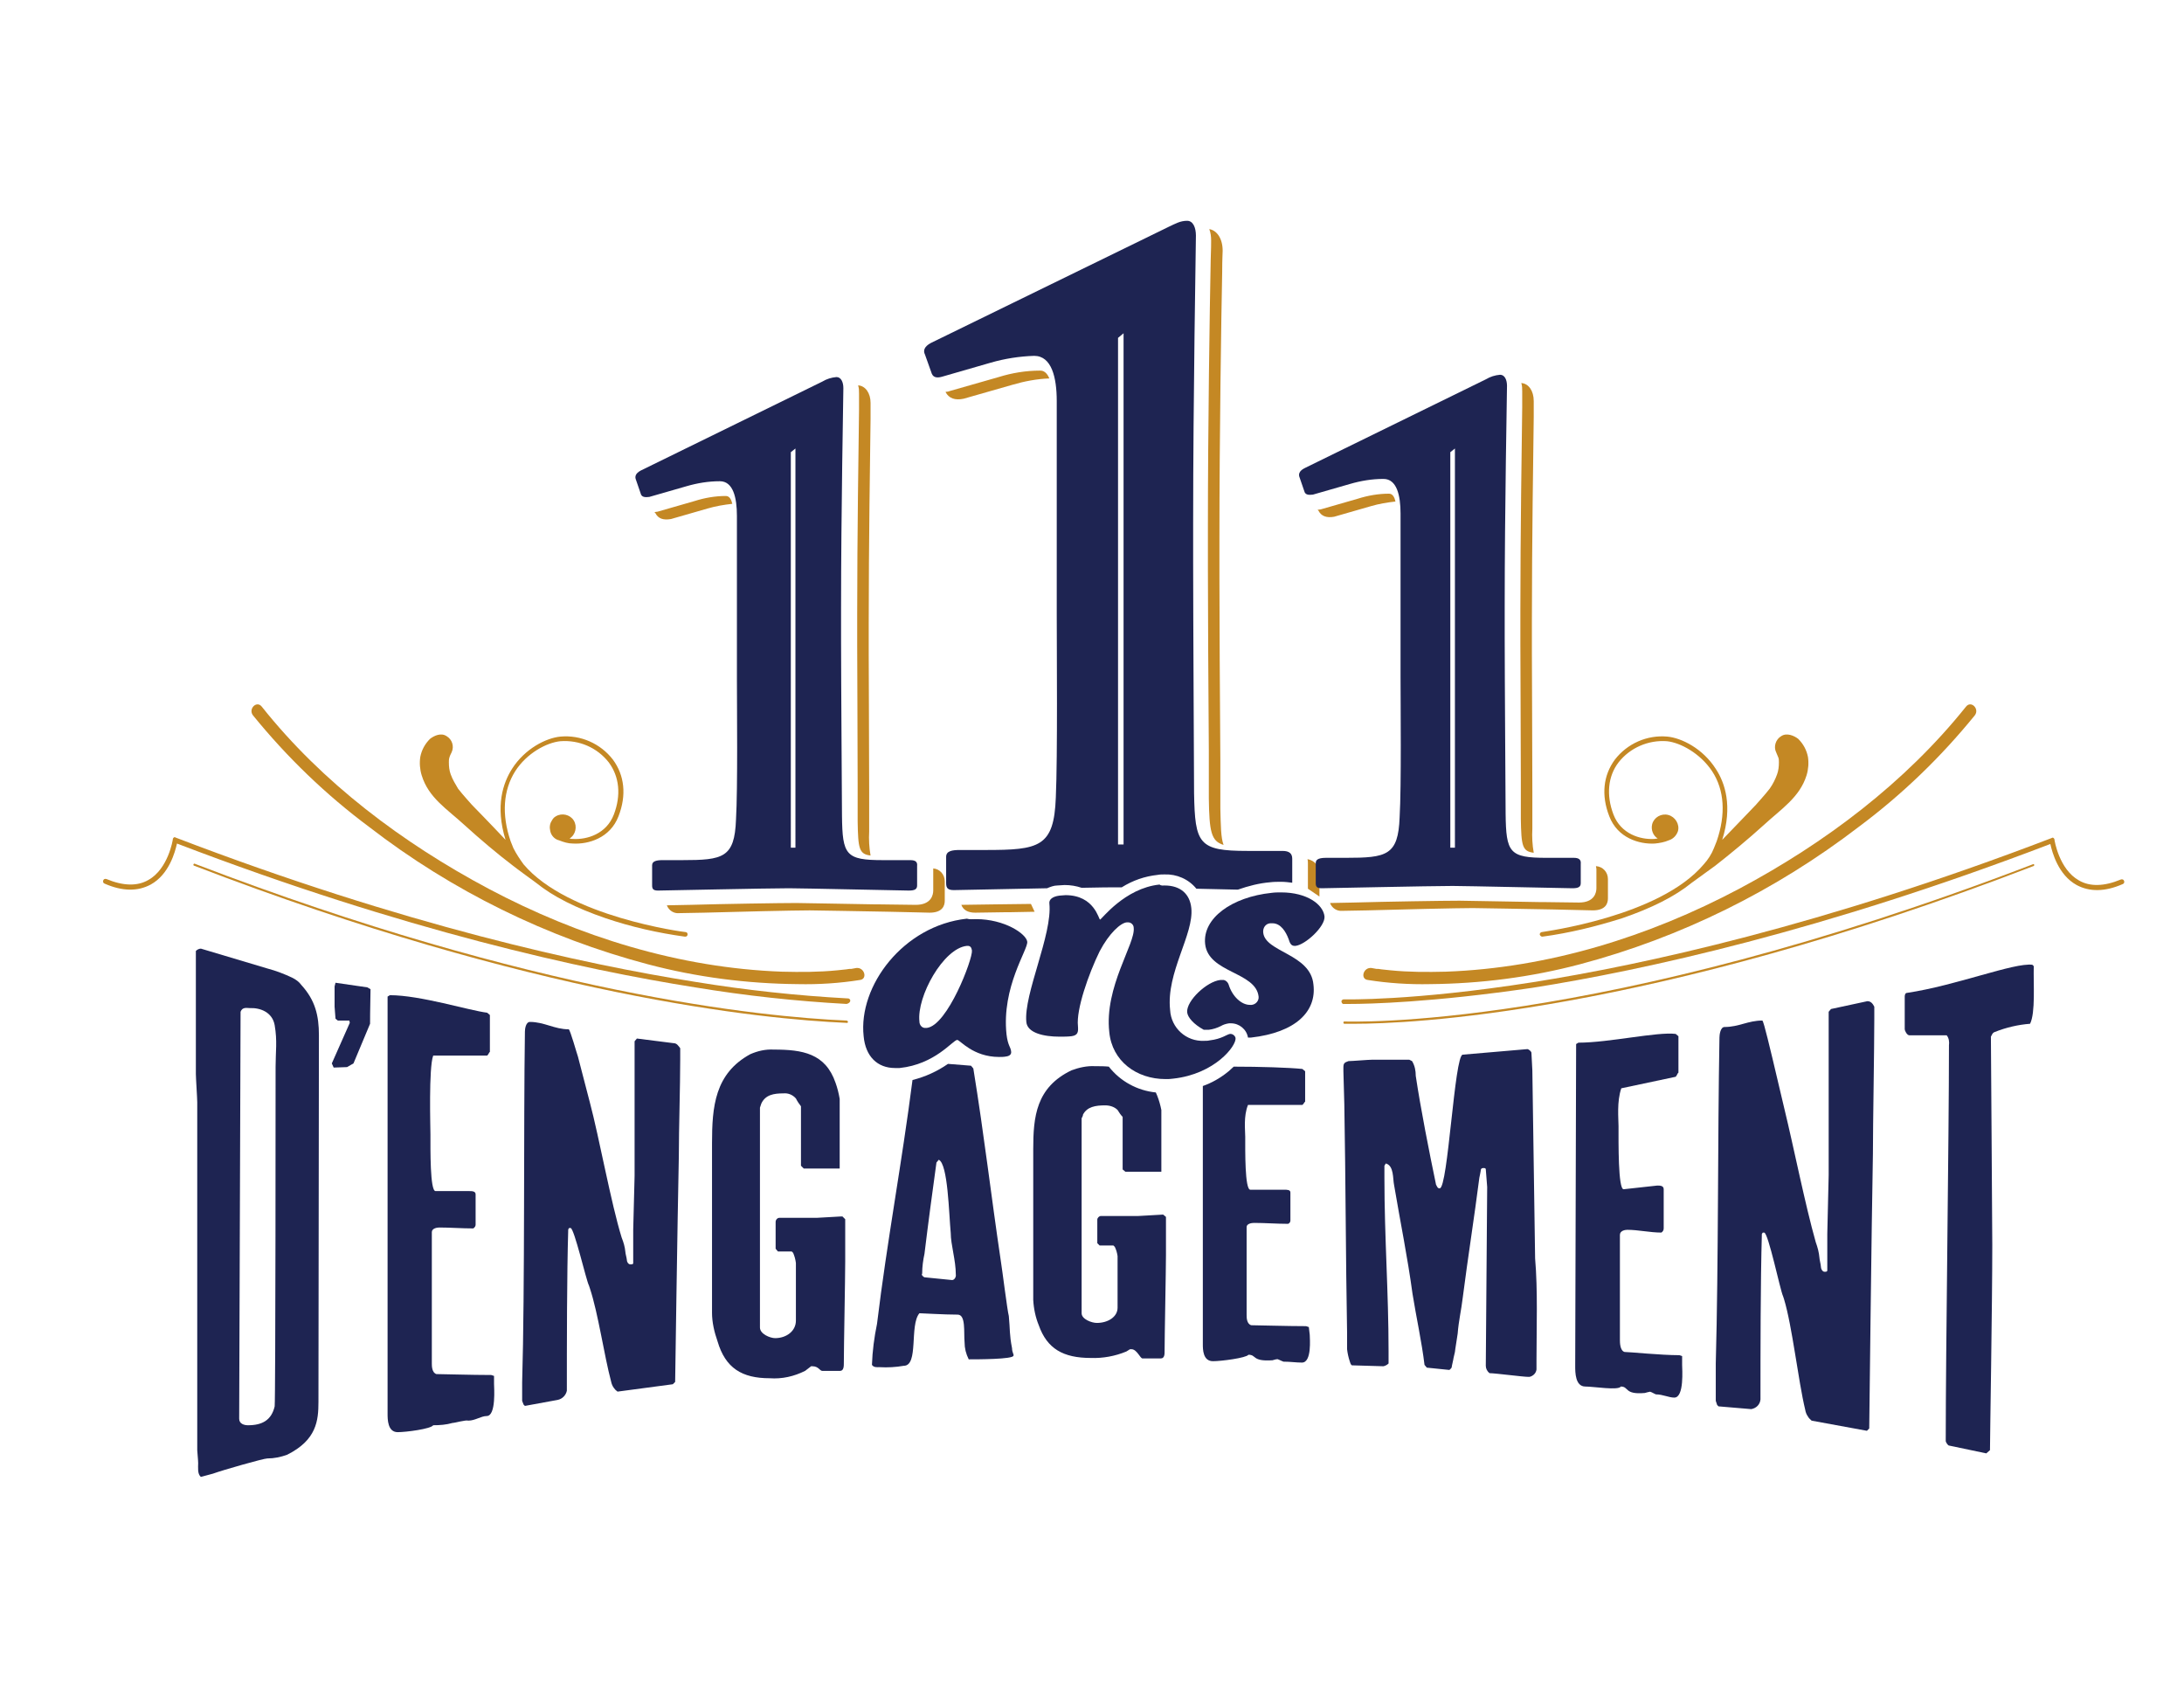 <?xml version="1.0" encoding="utf-8"?>
<!-- Generator: Adobe Illustrator 26.0.3, SVG Export Plug-In . SVG Version: 6.00 Build 0)  -->
<svg version="1.1" id="Calque_1" xmlns="http://www.w3.org/2000/svg" xmlns:xlink="http://www.w3.org/1999/xlink" x="0px" y="0px"
	 viewBox="0 0 473.9 367.9" style="enable-background:new 0 0 473.9 367.9;" xml:space="preserve">
<style type="text/css">
	.st0{fill:#1E2452;}
	.st1{fill:#C48824;}
</style>
<path class="st0" d="M43,317.4c0-0.6-0.2-2.5-0.2-2.8v-75.5c0-0.8-0.3-5.3-0.3-6.1v-26.7c0.3-0.3,0.7-0.5,1.1-0.5l14.4,4.3
	c1.9,0.5,3.7,1.2,5.4,2c0.8,0.4,1.5,0.9,2,1.6c3,3.3,3.8,6.6,3.8,10.9c0,2.8-0.1,72-0.1,79.5c0,4.1-0.4,8.3-6.8,11.5
	c-1.4,0.5-2.8,0.8-4.3,0.8c-0.8,0-9.6,2.5-11.8,3.3l-2.6,0.7C42.8,319.8,43,318.3,43,317.4z M53.8,309.2c3.1,0,5.1-1.1,5.8-4.1
	c0.2-2.1,0.2-71.5,0.2-73.7c0-3.3,0.4-5.5-0.2-9c-0.5-2.8-3.1-3.8-5.4-3.7c-0.6,0-1.6-0.3-2,0.8c0,3.2-0.3,84.8-0.3,88v0.3
	C51.9,308.9,53,309.2,53.8,309.2L53.8,309.2z"/>
<path class="st0" d="M72,230.7l3.9-8.8l-0.1-0.5h-2.5l-0.5-0.4l-0.2-2.6v-4.4l0.2-0.8l6.9,1l0.7,0.4c-0.1,4.2-0.1,7.5-0.1,7.5
	l-3.6,8.6l-1.4,0.8l-2.9,0.1L72,230.7z"/>
<path class="st0" d="M84.1,216.2l0.5-0.3c6.6,0,17.1,3.3,21.1,3.8l0.6,0.5v8c-0.2,0.1-0.3,0.6-0.6,0.8H94c-1,2.6-0.6,15.7-0.6,17.1
	c0,3.2-0.1,12.3,1.1,12.3h7.3c0.6,0,1.4,0,1.4,0.7v6.6c0,0.3-0.2,0.6-0.5,0.8c-2.5,0-5-0.2-7.4-0.2c-0.5,0-1.6,0.2-1.6,1v28.5
	c0,0.5,0,2,1,2.3c1.1,0,7.8,0.2,11.9,0.2l0.6,0.2v1.7c0,0.7,0.5,7-1.6,7c-1.2,0-2.5,1-4,1c-0.5-0.2-2.9,0.5-3.4,0.5
	c-1.4,0.4-2.8,0.5-4.2,0.5c-0.5,0.8-5.9,1.5-7.7,1.5c-2.2,0-2.2-2.8-2.2-4L84.1,216.2z"/>
<path class="st0" d="M113.3,299.9c0.6-20.1,0.3-56,0.6-76.1c0-0.6,0.2-2.1,1.1-2.1c3.1,0,5.3,1.6,8.4,1.6c0.3,0,1.8,5.4,2,5.9
	l2.6,10c2,7.5,4.6,21.9,6.9,29.3c0.4,1,0.7,2,0.8,3.1c0,0.3,0.3,1.4,0.3,1.6c0,0.5,0.3,1.1,0.8,1.1c0.3,0,0.6,0,0.6-0.3v-7.2
	c0-1.1,0.3-10.6,0.3-11.7v-29.2l0.5-0.6l7.9,1c0.8,0,1.1,0.6,1.5,1.1v2.4c0,5.8-0.3,15.2-0.3,21c-0.3,14.1-0.8,49-0.8,49l-0.5,0.5
	l-12,1.6c-0.3-0.2-0.6-0.5-0.8-0.8c-0.3-0.4-0.5-0.9-0.6-1.4c-1.5-5.6-2.8-14.8-4.6-20.2l-0.2-0.6c-0.6-1.1-3.2-12.5-4-12.5h-0.3
	l-0.2,0.3c-0.3,9.6-0.3,25.5-0.3,35c-0.2,1-1,1.8-2,2l-7.1,1.3l-0.3-0.3l-0.3-0.8L113.3,299.9z"/>
<path class="st0" d="M174.7,297.4c-2.4,1.2-5,1.8-7.7,1.6c-6,0-9.6-2.2-11.3-8c-0.7-2-1.2-4.1-1.2-6.2V248c0-7.9,0.6-15.1,8.3-19.3
	c1.6-0.7,3.3-1.1,5.1-1c6.2,0,11.2,0.8,13.4,7.2c0.4,1.1,0.7,2.3,0.9,3.5v15.1h-7.8l-0.6-0.6V240c-0.4-0.5-0.8-1.1-1.1-1.7
	c-0.7-0.8-1.7-1.2-2.7-1.1c-2.1,0-3.9,0.3-4.8,2.2c-0.1,0.3-0.2,0.6-0.3,0.9V288c0,1.4,2.2,2.3,3.3,2.3c2.4,0,4.5-1.5,4.5-3.8V274
	c-0.1-0.8-0.3-1.5-0.6-2.2l-0.3-0.3h-3l-0.5-0.6v-5.8c0-0.5,0.4-0.9,0.8-0.9h8.1c0.6,0,4.8-0.3,5.3-0.3h0.3l0.6,0.6v9.2
	c0,3.6-0.3,18.5-0.3,22.1c0,0.5,0,1.6-0.8,1.6h-3.9c-0.5,0-0.8-1-2.1-1h-0.3L174.7,297.4z"/>
<path class="st0" d="M293.4,296.2c-0.3,0-0.5-0.8-0.5-0.8c-0.3-0.9-0.5-1.8-0.6-2.7v-3.6c-0.3-16.6-0.3-32.9-0.6-49.5
	c0-0.8-0.2-6.5-0.2-7.2v-0.8c0-0.9,0.2-1.1,1.1-1.4c0.8,0,4.3-0.3,5.1-0.3h8.1l0.6,0.3c0.6,1,0.8,2.1,0.8,3.2
	c1.1,7.3,2.9,16.4,4.4,23.6c0.3,0.5,0.3,0.8,0.8,0.8c1.8,0,3.2-29,5-29l14-1.2c0.3,0,0.9,0.5,0.9,0.8l0.2,3.8l0.6,40.8
	c0.6,6.9,0.3,15.1,0.3,22v2.1c-0.1,0.8-0.7,1.4-1.5,1.6h-0.3c-1.1,0-7.2-0.8-8.4-0.8c-0.5-0.4-0.8-1-0.8-1.6l0.3-38.8l-0.3-3.8
	c0-0.3-0.3-0.3-0.5-0.3s-0.6,0-0.6,0.6c0,0.2-0.3,1.4-0.3,1.5c-1.1,8.6-2.5,17.4-3.6,26c-0.3,2.6-0.9,5.1-1.1,7.8
	c0,0.2-0.6,3.7-0.6,4l-0.3,1.3c0,0.2-0.4,1.8-0.4,2s-0.5,0.6-0.5,0.6l-4.9-0.5l-0.5-0.6c-0.6-5-1.8-10.4-2.6-15.4
	c-1.1-8.1-2.6-15.3-4-23.6c-0.3-1.4,0-4.2-1.8-4.7l-0.3,0.5v2.6c0,12.9,0.9,24.9,0.9,37.6v2.7c-0.3,0.3-0.7,0.5-1.1,0.6L293.4,296.2
	z"/>
<path class="st0" d="M342,226.5l0.5-0.3c6.6,0,17.1-2.4,21.1-1.9l0.6,0.5v7.9c-0.2,0.1-0.3,0.6-0.6,0.9l-11.8,2.5
	c-1,2.9-0.6,6.6-0.6,8.2c0,3.5-0.1,13.7,1.1,13.7l7.3-0.8c0.6,0,1.4,0,1.4,0.8v8.5c0,0.4-0.2,0.7-0.5,0.9c-2.5,0-5-0.6-7.4-0.6
	c-0.5,0-1.6,0.2-1.6,1.1v22.8c0,0.5,0,2.3,1,2.6c1.1,0,7.8,0.7,11.9,0.7l0.6,0.2v1.9c0,0.8,0.5,7.1-1.7,7.1c-1.2,0-2.5-0.7-4-0.7
	c-0.5-0.2-1.4-0.8-1.4-0.5c0-0.1-0.6,0.1-1,0.2c-4.5,0.4-3.4-1.4-5.2-1.4c-0.5,0.9-5.9,0-7.7,0c-2.2,0-2.2-3.1-2.2-4.4L342,226.5z"
	/>
<path class="st0" d="M372.3,295.8c0.6-22.1,0.4-48.6,0.8-70.7c0-0.6,0.2-2.3,1.1-2.3c3.1,0,5.1-1.4,8.2-1.4c0.3,0,2,7.5,2.2,8.2
	l2.6,11c2,8.2,4.5,20.8,6.8,28.9c0.4,1.1,0.7,2.2,0.8,3.4c0,0.3,0.3,1.5,0.3,1.8c0,0.5,0.3,1.2,0.8,1.2c0.3,0,0.6,0,0.6-0.3v-7.9
	c0-1.2,0.3-11.6,0.3-12.8v-35.4l0.5-0.6l7.9-1.7c0.8,0,1.2,0.6,1.5,1.2v2.7c0,6.4-0.3,22.9-0.3,29.2c-0.3,15.5-0.8,59.6-0.8,59.6
	l-0.5,0.5l-12-2.2c-0.3-0.3-0.6-0.5-0.8-0.9c-0.3-0.4-0.5-0.9-0.6-1.5c-1.5-6.2-2.8-18.1-4.6-24l-0.2-0.6
	c-0.6-1.2-3.2-13.8-4.1-13.8h-0.3l-0.2,0.3c-0.3,10.6-0.3,25.5-0.3,35.9c-0.1,1.1-0.9,1.9-2,2.1l-7.1-0.6l-0.3-0.3l-0.3-0.9
	L372.3,295.8z"/>
<path class="st0" d="M422.9,313.6c-0.2,0-0.7-0.7-0.7-1c0-20.4,0.7-65.4,0.7-85.8c0.1-0.8,0-1.6-0.5-2.2h-8.1c-0.5,0-1-1-1-1.3v-7.1
	c0-0.3,0.1-0.8,0.5-0.8c10.7-1.6,23.2-6.6,27.2-6.1l0.3,0.3c-0.1,3.8,0.4,10.1-0.8,12.5c-2.6,0.2-5.2,0.8-7.7,1.8
	c-0.5,0.2-0.5,0.5-0.8,1c0,1.4,0.3,41.7,0.3,45.2c0,13.2-0.5,41.5-0.5,44.5l-0.8,0.7L422.9,313.6z"/>
<path class="st0" d="M197.5,186.6h-5.9c-8.1,0-8.8-1.1-8.9-9.6c0-1.8-0.2-29.7-0.2-38.2V132c0-21,0.5-46.5,0.5-47.8
	s-0.5-2.4-1.5-2.4c-1.1,0.1-2.1,0.4-3.1,1L139,102.1c-1.1,0.6-1.3,1.3-1,2l1.1,3.2c0.3,0.6,1,0.6,1.8,0.5l8-2.3
	c2.4-0.7,4.8-1.1,7.3-1.1c2.9,0,3.7,3.6,3.7,7.5v35.4c0,5.9,0.2,23.7-0.2,30.5c-0.3,8.3-2.8,8.8-11.7,8.8h-4.2
	c-1.3,0-2.3,0.2-2.3,1.1v4.4c0,0.8,0.3,1.1,1.3,1.1s23.7-0.5,28.4-0.5c2.8,0,24.9,0.5,26,0.5c1.3,0,1.8-0.3,1.8-1.1v-4.2
	C199.1,187,198.7,186.6,197.5,186.6z M172.6,183.9h-1V98.1l1-0.8V183.9z"/>
<path class="st1" d="M186.2,83.6c0.2,0.6,0.2,1.2,0.2,1.8c0,0.3,0,1.5,0,3.5c-0.1,7.6-0.4,27.6-0.4,44.3v6.8c0,5.7,0.1,20.3,0.1,30
	v0.5c0,4.1,0,7.2,0,7.7c0.1,5.9,0.3,7.1,2.8,7.4c-0.3-1.7-0.4-3.5-0.3-5.2c0-0.6,0-3.6,0-7.8V172c0-9.6-0.1-24.2-0.1-30v-6.8
	c0-16.7,0.3-36.7,0.4-44.3c0-2,0-3.2,0-3.5C188.9,85.3,187.8,83.7,186.2,83.6z"/>
<path class="st1" d="M142.2,111.3c0.6,1.2,1.7,1.6,3.4,1.3l8-2.3c1.7-0.5,3.5-0.8,5.3-1c-0.2-0.9-0.6-1.7-1.4-1.7
	c-2.3,0-4.6,0.4-6.8,1.1l-8,2.3c-0.2,0-0.5,0.1-0.7,0.1L142.2,111.3z"/>
<path class="st1" d="M175.7,197.5c1.7,0,11.2,0.2,17.4,0.3c5.2,0.1,8.1,0.2,8.6,0.2c2.9,0,3.3-1.6,3.3-2.6v-4.2
	c0-1.5-1.1-2.7-2.5-2.8c0,0.2,0,0.4,0,0.6v4.2c0,0.9-0.4,3.1-3.8,3.1l-7.6-0.1h-0.9c-7-0.1-15.8-0.3-17.4-0.3
	c-3.4,0-16.1,0.2-23,0.4l-5.1,0.1c0.4,1.1,1.5,1.8,2.6,1.7l5.4-0.1C159.6,197.8,172.4,197.5,175.7,197.5z"/>
<path class="st1" d="M286.1,110.8c0.6,1.2,1.8,1.6,3.4,1.3l8-2.3c1.7-0.5,3.5-0.8,5.3-1c-0.2-0.9-0.6-1.7-1.4-1.7
	c-2.3,0-4.6,0.4-6.8,1.1l-8,2.3c-0.2,0-0.5,0.1-0.7,0.1L286.1,110.8z"/>
<path class="st1" d="M330.1,83.1c0.2,0.6,0.2,1.2,0.2,1.8c0,0.3,0,1.5,0,3.5c-0.1,7.6-0.4,27.6-0.4,44.3v6.8
	c0,5.7,0.1,20.3,0.1,29.9v0.5c0,4.2,0,7.2,0,7.7c0.1,5.9,0.3,7.1,2.8,7.4c-0.3-1.7-0.4-3.5-0.3-5.2c0-0.6,0-3.6,0-7.7v-0.5
	c0-9.6-0.1-24.2-0.1-30v-6.8c0-16.7,0.3-36.7,0.4-44.3c0-2,0-3.2,0-3.5C332.8,84.8,331.7,83.2,330.1,83.1z"/>
<path class="st1" d="M319.6,197c1.7,0,11.2,0.2,17.4,0.3l8.6,0.2c2.9,0,3.3-1.6,3.3-2.6v-4.2c0-1.5-1.1-2.7-2.6-2.8
	c0,0.2,0.1,0.4,0.1,0.6v4.2c0,0.9-0.4,3.1-3.8,3.1l-7.6-0.1h-0.9c-7-0.1-15.8-0.3-17.4-0.3c-3.4,0-16.1,0.2-23,0.4l-5.1,0.1
	c0.4,1.1,1.5,1.8,2.6,1.7l5.4-0.1C303.5,197.3,316.3,197,319.6,197z"/>
<path class="st1" d="M262.4,49.7c0.3,0.8,0.4,1.6,0.4,2.5c0,0.3,0,1.9-0.1,4.4v0.1c-0.2,9.9-0.6,35.9-0.6,57.8v8.9
	c0,7.6,0.1,26.7,0.2,39.3c0,5.6,0,9.8,0,10.5c0.1,7.2,0.5,9.3,3.2,10.1c-0.6-1.6-0.6-4.1-0.7-7.9c0-0.8,0-4.9,0-10.5
	c-0.1-12.6-0.2-31.7-0.2-39.3v-8.9c0-21.9,0.4-48,0.6-57.8v-0.1c0-2.5,0.1-4,0.1-4.4C265.3,51.8,264.1,50,262.4,49.7z"/>
<path class="st1" d="M223.7,196.1l-8.1,0.1l-7,0.1c0.4,1.1,1.4,1.7,3,1.7l6.6-0.1h1l5.3-0.1L223.7,196.1z M286.3,194.5v-5
	c0.1-1.5-1.1-2.9-2.6-3.1c0.1,0.3,0.1,0.6,0.1,0.9v5.5L286.3,194.5z"/>
<path class="st1" d="M205.2,85l0,0.1c0.7,1.3,2,1.8,3.9,1.4l10.5-3c2.7-0.8,5.4-1.3,8.1-1.4c-0.7-1.7-1.7-1.7-2-1.7
	c-3.1,0-6.1,0.5-9,1.4l-10.5,3C206,84.9,205.6,85,205.2,85z"/>
<path class="st0" d="M218.9,285.5c-0.3-1-1.5-10.6-1.7-11.7c-2.2-14.8-3.6-27.2-6-42l-0.5-0.6l-5-0.4c-2.3,1.6-4.9,2.8-7.7,3.5
	c-2.3,18-5.5,34.8-7.7,52.9c-0.6,2.9-1,5.9-1.1,8.9c0.4,0.6,1.1,0.5,1.7,0.5c1.7,0.1,3.5,0,5.2-0.3c3.3,0,1.2-8.8,3.4-11.4
	c0.6,0,5.3,0.3,8.3,0.3c1.8,0,1.3,3.8,1.5,6c0,1.3,0.3,2.5,0.9,3.7c1.8,0,9.7,0,9.7-0.8c0.2-0.1-0.3-0.7-0.3-1.6
	C219,289.4,219.2,288.6,218.9,285.5z M206.6,277.7l-6-0.6c-0.1,0-0.8-0.5-0.5-0.8c0-1.5,0.2-2.9,0.5-4.3c0.8-6.6,1.7-13.3,2.6-19.8
	l0.5-0.6c2,0.9,2.2,11.7,2.6,15.9c0,2.5,1.1,5.9,1.1,9C207.5,277,207.1,277.7,206.6,277.7z"/>
<path class="st0" d="M252.7,192.1c3.5,0,5.5,1.9,5.8,4.9c0.6,5.7-5.5,14-4.6,22.1c0.2,3.9,3.5,6.9,7.4,6.7c0,0,0,0,0,0
	c0.4,0,0.8,0,1.2-0.1c2.6-0.3,3.7-1.3,4.4-1.4h0.1c0.5,0,1,0.4,1.1,0.9c0.2,1.7-4.5,7.8-13.5,8.8c-0.6,0.1-1.1,0.1-1.7,0.1
	c-6.3,0-11.6-3.9-12.2-10.2c-1.1-9.8,5.7-19.2,5.3-22.6c0-0.7-0.6-1.2-1.2-1.2c0,0,0,0-0.1,0h-0.2c-1.3,0.1-3.8,2.3-5.9,6.3
	c-2.4,4.9-5.1,12.6-4.7,16.2c0.1,1.3,0,2-1.4,2.2c-0.8,0.1-1.7,0.1-2.6,0.1c-3.4,0-7-0.8-7.2-3.2c-0.6-6,5.7-19,5-25.7
	c-0.1-0.8,0.6-1.5,2.2-1.7c0.4,0,0.9-0.1,1.3-0.1c6.3,0,7.2,5.3,7.5,5.3l0,0c0.3,0,5.3-6.8,12.9-7.6
	C252,192.2,252.4,192.1,252.7,192.1"/>
<path class="st0" d="M211.8,199.4c6.2,0,10.9,3.2,11.1,4.9s-5.6,9.8-4.5,20.1c0.3,2.5,0.9,2.7,1,3.7c0.1,0.6-0.3,1-1.1,1.1
	c-0.5,0.1-1,0.1-1.5,0.1c-5.7,0-8.5-3.7-9.1-3.7l0,0c-1,0.1-4.8,5.3-12.5,6.1c-0.3,0-0.6,0-1,0c-3.8,0-6.4-2.5-6.8-6.9
	c-1.2-10.9,8.6-24,22.4-25.5C210.4,199.5,211.1,199.4,211.8,199.4 M200.9,223h0.2c4.5-0.5,10-15,9.8-16.8c-0.1-0.7-0.4-1-0.9-1h-0.2
	c-5.1,0.5-10.9,11-10.3,16.4C199.5,222.4,200.1,223.1,200.9,223"/>
<path class="st0" d="M252.3,263.5c-0.5,0-4.7,0.3-5.3,0.3h-8.1c-0.4,0-0.8,0.4-0.8,0.8v5.1l0.5,0.5h3l0.3,0.3c0.3,0.6,0.5,1.3,0.6,2
	v11.2c0,2-2.1,3.3-4.5,3.3c-1.1,0-3.3-0.8-3.3-2.1v-42.3c0.1-0.2,0.3-0.5,0.3-0.8c0.9-1.7,2.7-2,4.8-2c1,0,2,0.3,2.7,1
	c0.3,0.5,0.7,1.1,1.1,1.5v11.4l0.6,0.5h7.8v-13.4c-0.2-1-0.5-2.1-0.9-3.1c-0.1-0.2-0.2-0.5-0.3-0.7c-4-0.4-7.7-2.4-10.2-5.6
	c-1-0.1-1.9-0.1-3-0.1c-1.7-0.1-3.5,0.3-5.1,0.9c-7.7,3.7-8.3,10.1-8.3,17.1V282c0.1,1.9,0.5,3.8,1.2,5.5c1.8,5.1,5.3,7.1,11.3,7.1
	c2.6,0.1,5.3-0.4,7.7-1.4l0.8-0.5h0.3c1.2,0,1.9,2,2.4,2h4c0.8,0,0.8-1,0.8-1.4c0-3.2,0.3-17.9,0.3-21V264l-0.6-0.5L252.3,263.5z"/>
<path class="st0" d="M284,287.9l-0.6-0.2c-4.1,0-10.7-0.2-11.9-0.2c-1-0.3-1-1.7-1-2.2v-19.1c0-0.7,1-0.9,1.6-0.9
	c2.4,0,4.9,0.2,7.4,0.2c0.3-0.1,0.5-0.4,0.5-0.7v-6.1c0-0.6-0.7-0.6-1.4-0.6h-7.3c-1.2,0-1.1-8.5-1.1-11.5c0-1.4-0.4-4.4,0.6-6.9
	h11.8c0.3-0.2,0.4-0.6,0.6-0.7v-6.6l-0.6-0.5c-2.9-0.3-9.2-0.5-14.9-0.5c-0.4,0.4-0.8,0.7-1.1,1c-1.7,1.4-3.6,2.5-5.6,3.2v56
	c0,1.1,0,3.7,2.2,3.7c1.8,0,7.2-0.7,7.7-1.4c1.8,0,0.7,1.5,5.2,1.2c0.4-0.1,1-0.3,1-0.2c0-0.2,0.8,0.3,1.4,0.5c1.5,0,2.7,0.2,4,0.2
	c2.2,0,1.7-5.3,1.7-6L284,287.9z"/>
<path class="st0" d="M202.2,81.1c0.4,0.9,1.3,0.9,2.3,0.6l10.4-3c3.1-0.9,6.3-1.4,9.5-1.5c3.8,0,4.9,4.7,4.9,9.8v46.2
	c0,7.6,0.2,30.9-0.2,39.8c-0.4,10.8-3.6,11.4-15.3,11.4h-5.5c-1.7,0-3,0.2-3,1.5v5.7c0,1.1,0.4,1.5,1.7,1.5c0.6,0,10.6-0.2,20.2-0.4
	c0.7-0.3,1.5-0.6,2.2-0.6c0.5,0,1.1-0.1,1.6-0.1c1.3,0,2.5,0.2,3.7,0.6c3.7-0.1,6.8-0.1,8.7-0.1c2.4-1.5,5-2.4,7.8-2.7
	c0.5-0.1,1-0.1,1.5-0.1c2.6-0.1,5.2,1,6.9,3.1l9,0.2c2.3-0.8,4.6-1.4,7-1.6c0.8-0.1,1.6-0.1,2.4-0.1l0,0c0.8,0,1.6,0.1,2.4,0.2v-5.2
	c0-1.1-0.6-1.7-2.1-1.7h-7.6c-10.6,0-11.4-1.5-11.6-12.5c0-2.3-0.2-38.8-0.2-49.8v-8.9c0-27.3,0.6-60.6,0.6-62.3s-0.6-3.2-1.9-3.2
	c-1.5,0-2.5,0.6-4,1.3L202,74.4c-1.5,0.8-1.7,1.7-1.3,2.5L202.2,81.1z M242.6,73.3l1.2-1v110.9h-1.2V73.3z"/>
<path class="st0" d="M274.1,202.3c-0.1-1,0.5-1.9,1.5-2c0.1,0,0.1,0,0.2,0h0.3c1.8,0,2.9,1.8,3.5,3.4c0.3,1,0.6,1.5,1.3,1.5h0.2
	c2.1-0.2,6.5-4.2,6.3-6.4c-0.3-2.6-3.8-5.2-9.4-5.2c-0.7,0-1.4,0-2.1,0.1c-8.6,0.9-15,5.5-14.4,11.1c0.7,6.3,11,6,11.6,11.4
	c0.1,0.9-0.6,1.7-1.5,1.8c0,0-0.1,0-0.1,0h-0.3c-1.8,0-3.8-1.8-4.6-4.4c-0.2-0.6-0.8-1.1-1.4-1h-0.4c-2.9,0.3-7.4,4.5-7.2,7
	c0.1,1.1,1.4,2.6,3.6,3.8h0.2c0.3,0,0.6,0,0.9,0c0.9-0.1,1.8-0.4,2.6-0.8c0.5-0.3,1.1-0.5,1.8-0.6h0.4c1.8,0,3.4,1.3,3.7,3.1l0.6,0
	c9.8-1.1,14.3-5.7,13.6-11.5C284.4,206.9,274.5,206.6,274.1,202.3z"/>
<path class="st0" d="M341.5,186.1h-5.9c-8.1,0-8.8-1.1-8.9-9.6c0-1.8-0.2-29.7-0.2-38.2v-6.8c0-21,0.5-46.5,0.5-47.8
	s-0.5-2.4-1.5-2.4c-1.1,0.1-2.1,0.4-3.1,1L283,101.6c-1.1,0.6-1.3,1.3-1,2l1.1,3.2c0.3,0.6,1,0.6,1.8,0.5l8-2.3
	c2.4-0.7,4.8-1.1,7.3-1.1c2.9,0,3.7,3.6,3.7,7.5v35.4c0,5.9,0.2,23.7-0.2,30.5c-0.3,8.3-2.8,8.8-11.7,8.8h-4.2
	c-1.3,0-2.3,0.2-2.3,1.1v4.4c0,0.8,0.3,1.1,1.3,1.1c0.8,0,23.7-0.5,28.4-0.5c2.8,0,24.9,0.5,26,0.5c1.3,0,1.8-0.3,1.8-1.1v-4.2
	C343.1,186.5,342.6,186.1,341.5,186.1z M315.7,183.9h-1V98.1l1-0.8V183.9z"/>
<path class="st1" d="M184,221.7c0,0,0-0.3-0.4-0.3l0,0c-18.4-0.8-67.5-5.7-141.3-34c-0.1-0.1-0.3,0-0.3,0.1c0,0,0,0,0,0
	c-0.1,0.1,0,0.3,0.1,0.3c0,0,0,0,0,0c73.9,28.4,123.1,33.3,141.5,34.1C184,222,184,221.7,184,221.7z"/>
<path class="st1" d="M296.8,212.6c4.4,0.7,9,1,13.5,0.9c11-0.1,21.9-1.5,32.5-4.3c21.9-5.8,42.5-16,60.5-29.8
	c9.4-7,17.8-15.1,25.2-24.2c1.1-1.4-0.8-3.3-1.9-1.9c-13.2,16.5-30.6,29.6-49.2,39.5c-19.6,10.4-41.4,17.2-63.7,18
	c-4,0.1-8,0.1-12-0.3l-1.9-0.2l-0.7-0.1h-0.4l-1.1-0.2C295.8,209.8,295.1,212.4,296.8,212.6L296.8,212.6z"/>
<path class="st1" d="M292.9,217.8h-1.2c-0.3,0.1-0.5-0.1-0.6-0.4c-0.1-0.3,0.1-0.5,0.4-0.6c0.1,0,0.1,0,0.2,0
	c0.1,0,14.7,0.4,40.8-3.7c24.1-3.8,63.1-12.3,112.7-31.3c0.1-0.1,0.3-0.1,0.4,0c0.1,0.1,0.2,0.2,0.2,0.4c0,0.1,1,6.4,5.3,8.8
	c2.4,1.4,5.5,1.3,9.1-0.2c0.3-0.1,0.6,0,0.7,0.3c0.1,0.3,0,0.6-0.3,0.7c-3.9,1.7-7.2,1.7-10,0.2c-4-2.2-5.3-7.1-5.7-8.9
	c-49.4,18.9-88.3,27.4-112.4,31.2C310.7,217.5,296.9,217.8,292.9,217.8z"/>
<path class="st1" d="M294,222.1c-1.4,0-2.2,0-2.3,0c-0.1,0-0.2-0.1-0.2-0.3c0,0,0,0,0,0c0-0.1,0.1-0.2,0.2-0.2c0,0,0,0,0,0
	c0.5,0,54.5,2.3,149.4-34.1c0.1-0.1,0.3,0,0.3,0.1c0,0,0,0,0,0c0,0.1,0,0.3-0.2,0.3C357.3,220.2,305.2,222.1,294,222.1z"/>
<path class="st1" d="M369.7,187.5c-9.6,11.4-34.8,14.6-35.1,14.7c-0.3,0-0.5,0.3-0.5,0.5s0.3,0.5,0.5,0.5h0.1
	c5.9-0.8,11.6-2.2,17.3-4c6.4-2.2,11.4-4.7,15.1-7.7l0,0c0,0,4.4-3.2,5.1-3.7c3.2-2.5,7.2-5.8,10.5-8.8c3.8-3.5,7.8-6,9.3-10.8
	c0.4-1.3,0.5-2.7,0.3-4c-0.3-1.5-1-2.8-2.1-3.9c-0.9-0.7-2.5-1.4-3.7-0.6c-1.2,0.7-1.7,2.3-1.1,3.5c0.2,0.4,0.3,0.8,0.5,1.2
	c0.1,0.3,0.1,0.7,0.1,1c0,0.9-0.1,1.8-0.4,2.6c-0.4,1.1-0.9,2.1-1.6,3.1c-0.9,1.2-3.2,3.7-2.9,3.4c-0.1,0.1-4.2,4.4-7.4,7.7l0,0l0,0
	l0,0c2.3-7.3,0.6-12.4-1.4-15.4c-2.8-4.4-7.4-6.7-10.5-7c-4.4-0.4-8.7,1.5-11.4,5c-2.5,3.4-3,7.7-1.2,12.3c1.8,4.7,6.5,6.1,9.9,5.9
	c1-0.1,2.1-0.3,3-0.7c1-0.3,1.7-1.1,2-2c0.4-1.5-0.6-3.1-2.1-3.5c-1.5-0.4-3.1,0.5-3.5,2c-0.3,1.2,0.2,2.5,1.2,3.1
	c-0.2,0-0.5,0.1-0.7,0.1c-3.1,0.2-7.3-1.1-8.9-5.3s-1.2-8.3,1.1-11.3c2.5-3.2,6.5-4.9,10.5-4.6c2.9,0.3,7.2,2.6,9.8,6.5
	c2.7,4.1,3,9.4,1,15.2c-0.2,0.5-0.4,1-0.6,1.5C371.4,185.3,370.6,186.5,369.7,187.5z M369.8,187.6L369.8,187.6z"/>
<path class="st1" d="M186.6,212.6c-4.4,0.7-8.9,1-13.5,0.9c-11-0.1-21.9-1.5-32.5-4.3c-21.9-5.8-42.5-15.9-60.5-29.8
	c-9.4-7-17.8-15.1-25.2-24.2c-1.1-1.4,0.8-3.3,1.9-1.9c13.1,16.5,30.6,29.6,49.2,39.5c19.6,10.4,41.4,17.2,63.7,18
	c4,0.1,8,0.1,12-0.3l1.9-0.2l0.7-0.1h0.4l1.1-0.2C187.6,209.8,188.3,212.4,186.6,212.6L186.6,212.6z"/>
<path class="st1" d="M111.4,184c-0.2-0.5-0.4-1-0.6-1.5c-2-5.8-1.6-11.1,1-15.2c2.5-3.9,6.8-6.2,9.8-6.5c4.1-0.3,8,1.4,10.5,4.6
	c2.3,3.1,2.7,7.1,1.1,11.3s-5.8,5.5-8.9,5.3c-0.2,0-0.5,0-0.7-0.1c1.3-0.8,1.7-2.6,0.9-3.9c-0.8-1.3-2.6-1.7-3.9-0.9
	c-0.4,0.2-0.7,0.6-0.9,1c-0.4,0.6-0.5,1.4-0.3,2.2c0.2,1,1,1.8,1.9,2c1,0.4,2,0.7,3,0.7c3.4,0.2,8.1-1.2,9.9-5.9
	c1.8-4.6,1.3-8.9-1.2-12.3c-2.7-3.5-7-5.4-11.4-5c-3.1,0.3-7.7,2.6-10.5,7c-1.9,3-3.7,8-1.4,15.4l0,0l0,0l0,0
	c-3.1-3.3-7.3-7.6-7.4-7.7c0.3,0.3-2-2.2-2.9-3.4c-0.6-1-1.2-2-1.6-3.1c-0.3-0.8-0.4-1.7-0.4-2.6c0-0.3,0-0.7,0.1-1
	c0.1-0.4,0.3-0.8,0.5-1.2c0.6-1.3,0.1-2.8-1.1-3.5c-1.2-0.8-2.7-0.1-3.6,0.6c-1.1,1.1-1.8,2.4-2.1,3.9c-0.2,1.3-0.1,2.7,0.3,4
	c1.5,4.9,5.5,7.3,9.3,10.8c3.3,3,7.2,6.3,10.5,8.8c0.6,0.5,5,3.7,5,3.7l0,0c3.7,3,8.7,5.5,15.1,7.7c5.6,1.9,11.4,3.2,17.2,4h0.1
	c0.3,0,0.5-0.2,0.5-0.5s-0.2-0.5-0.5-0.5c-0.3,0-25.5-3.3-35.1-14.7C112.8,186.4,112,185.2,111.4,184z M113.6,187.6L113.6,187.6z"/>
<path class="st1" d="M184.5,217.1c0-0.2-0.1-0.4-0.4-0.5c0,0,0,0-0.1,0l0,0c-11.1-0.6-22.2-1.8-33.2-3.6
	c-24.1-3.8-63.1-12.3-112.7-31.3c-0.1-0.1-0.3-0.1-0.4,0c-0.1,0.1-0.2,0.2-0.2,0.4c0,0.1-1,6.4-5.3,8.8c-2.4,1.4-5.5,1.3-9.1-0.2
	c-0.3-0.1-0.6,0-0.7,0.3c-0.1,0.3,0,0.6,0.3,0.7c3.9,1.7,7.2,1.7,10,0.2c4-2.2,5.3-7.1,5.7-8.9c49.4,18.9,88.3,27.4,112.4,31.2
	c10.9,1.8,21.9,3,32.9,3.6C184.5,217.6,184.5,217.1,184.5,217.1z"/>
<path class="st1" d="M369.8,176.1L369.8,176.1L369.8,176.1z"/>
<path class="st1" d="M113.6,176.1L113.6,176.1L113.6,176.1z"/>
<path class="st1" d="M369.8,176.1L369.8,176.1L369.8,176.1z"/>
<path class="st1" d="M113.6,176.1L113.6,176.1L113.6,176.1z"/>
<path class="st1" d="M369.8,176.1L369.8,176.1L369.8,176.1z"/>
<path class="st1" d="M113.6,176.1L113.6,176.1L113.6,176.1z"/>
<path class="st1" d="M369.8,176.1L369.8,176.1L369.8,176.1z"/>
<path class="st1" d="M113.6,176.1L113.6,176.1L113.6,176.1z"/>
</svg>
